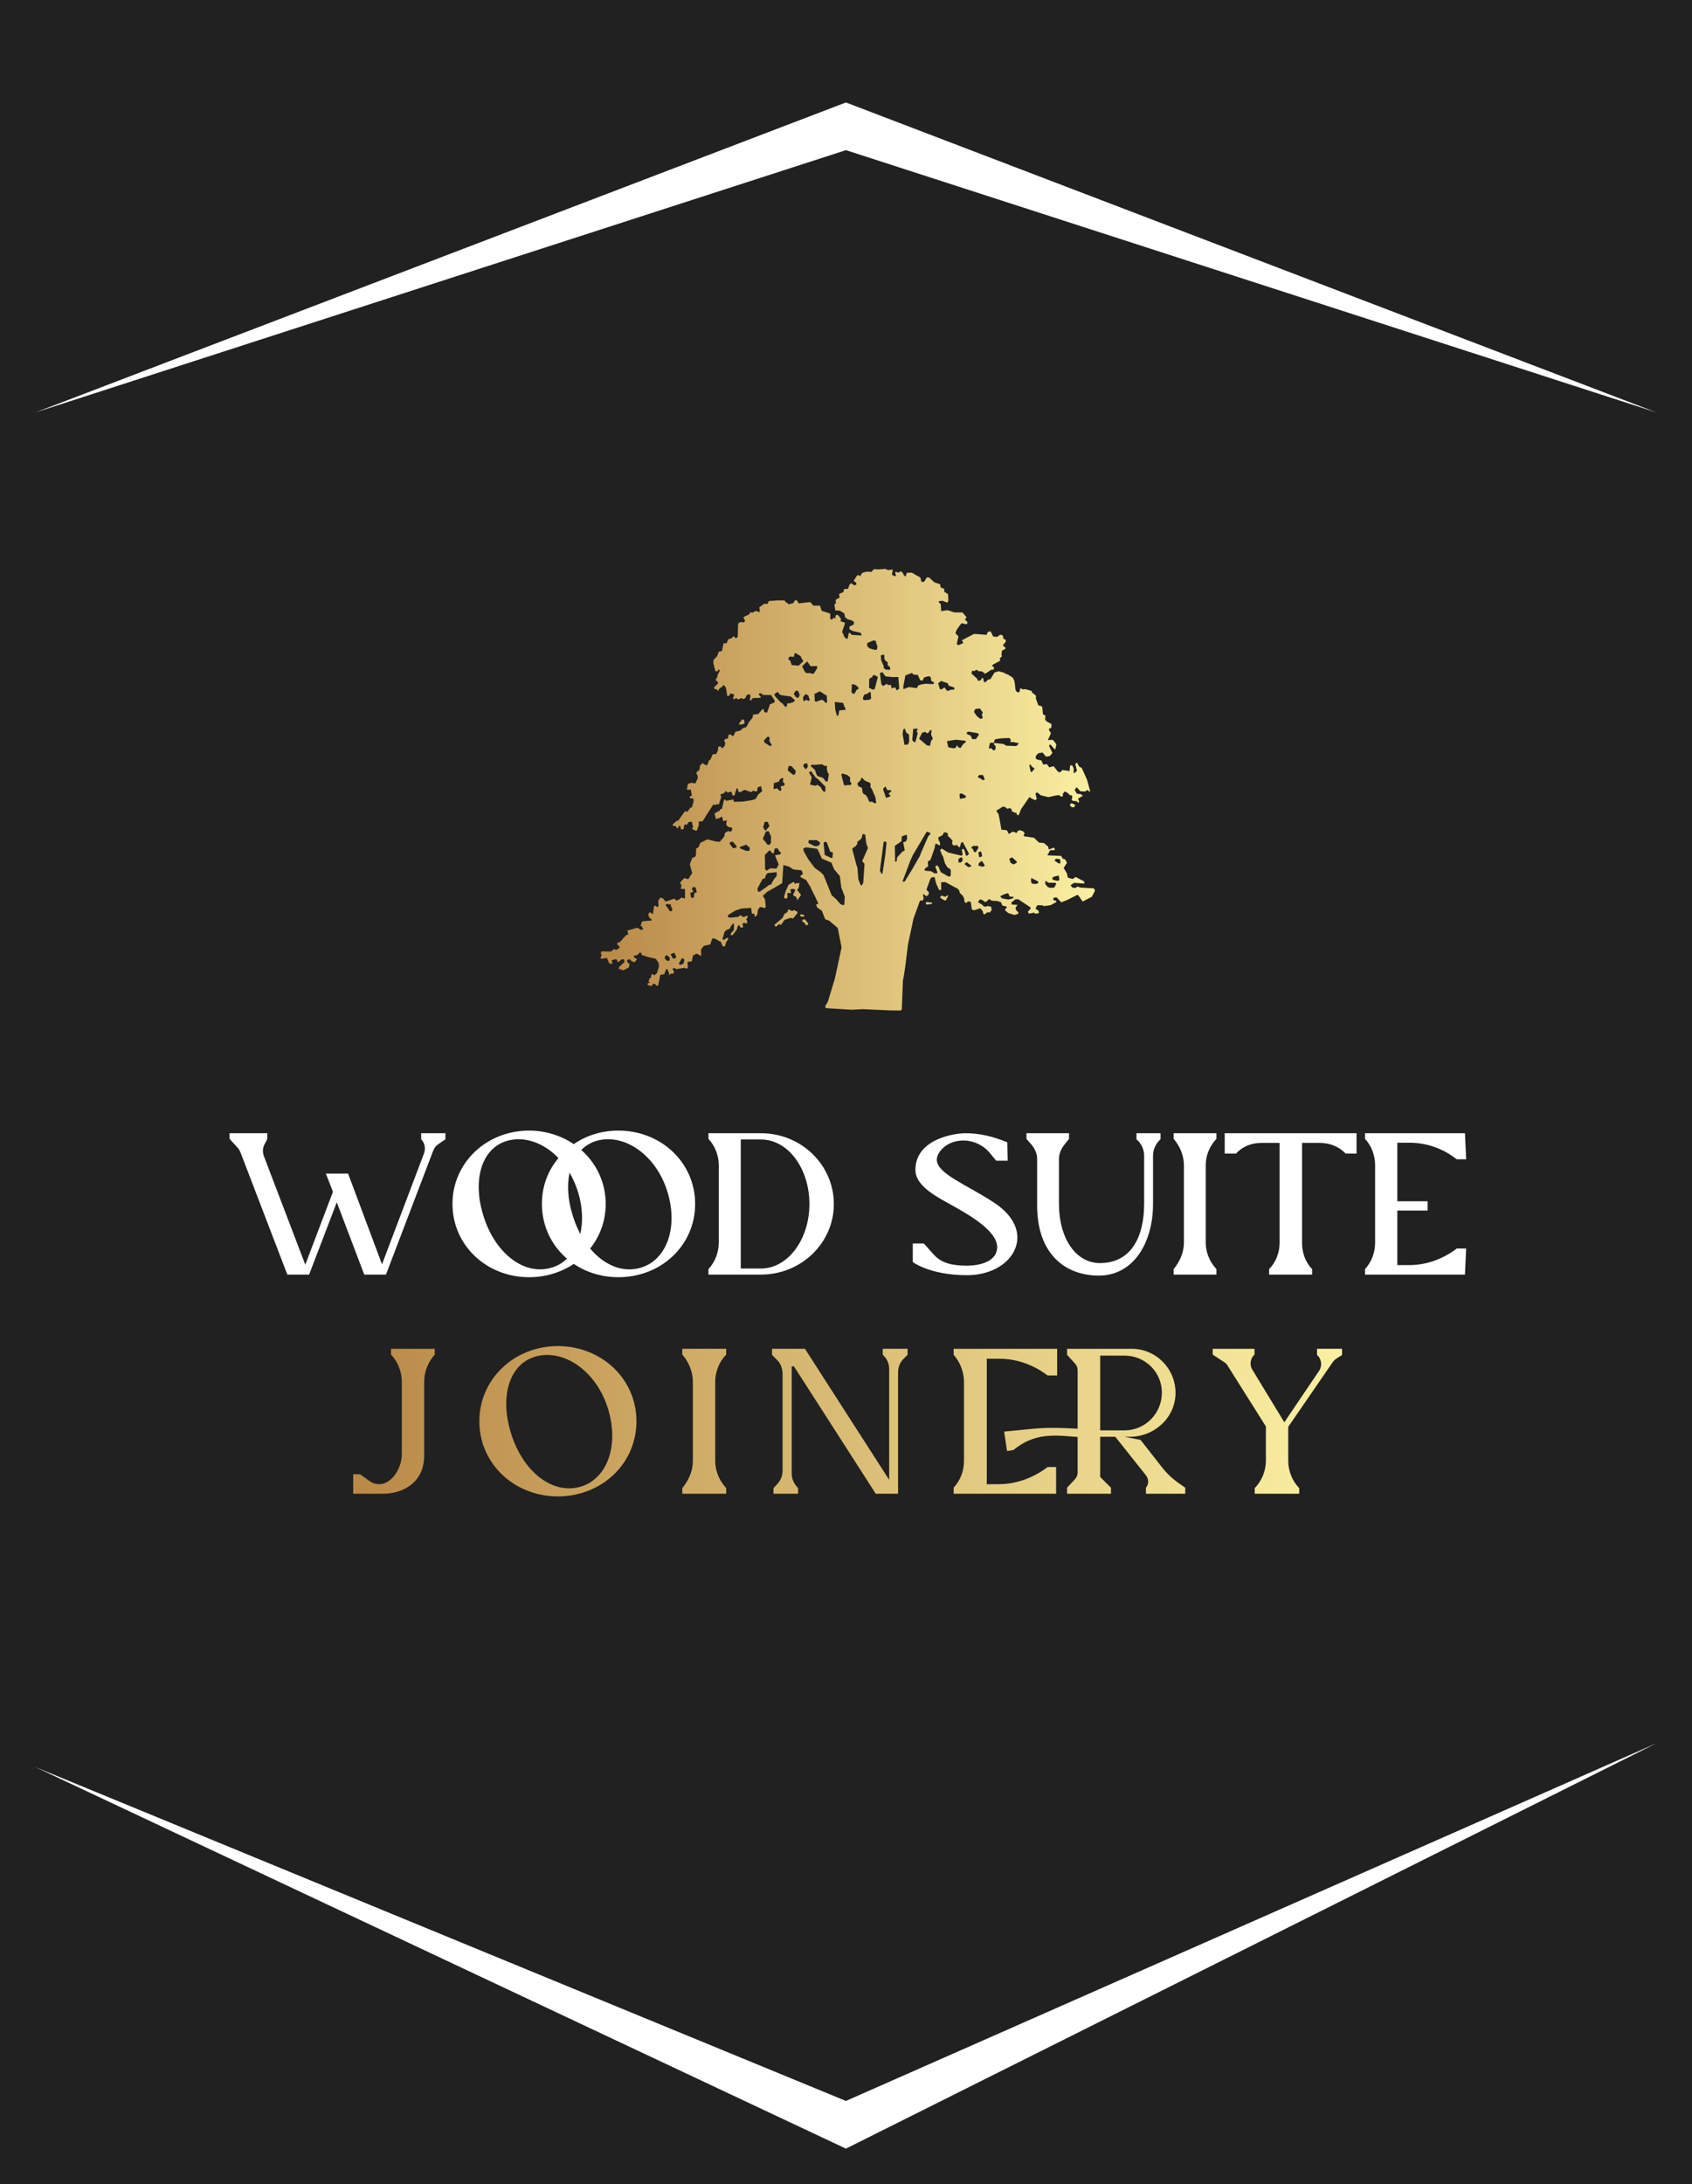 <svg xmlns="http://www.w3.org/2000/svg" xmlns:xlink="http://www.w3.org/1999/xlink" width="2402.407" height="3100.309" viewBox="0 0 2402.407 3100.309"><rect fill="#212121" width="2402.407" height="3100.309"></rect><g transform="scale(5.015) translate(10, 10)"><defs id="SvgjsDefs20577"><linearGradient id="SvgjsLinearGradient20586"><stop id="SvgjsStop20587" stop-color="#b98947" offset="0"></stop><stop id="SvgjsStop20588" stop-color="#faf0a1" offset="1"></stop></linearGradient><linearGradient id="SvgjsLinearGradient20589"><stop id="SvgjsStop20590" stop-color="#b98947" offset="0"></stop><stop id="SvgjsStop20591" stop-color="#faf0a1" offset="1"></stop></linearGradient></defs><g id="SvgjsG20578" transform="matrix(1.35,0,0,1.35,-6.75,19)" fill="#ffffff"><path xmlns="http://www.w3.org/2000/svg" fill-rule="evenodd" d="M5,65 L175,0 L345, 65 L175, 10 z M5,349 L175,429 L345,344 L175, 419 z"></path></g><g id="SvgjsG20579" transform="matrix(1.581,0,0,1.581,150.966,134.458)" fill="url(#SvgjsLinearGradient20586)"><path xmlns="http://www.w3.org/2000/svg" fill-rule="evenodd" clip-rule="evenodd" d="M49.052,70.651l0.328-0.017l0.086-1.483l-0.621-1.638l-0.259-2.052l-0.31-0.345  l-0.69-0.828l-0.535-1.242l-1.69-0.707l-0.414-0.948l-0.414-0.81l-2-0.259l-0.483,0.207l0.052,0.466l0.776,1.38l0.948,1.293  l0.328,0.397l0.983,0.69l0.535,0.552l0.517,1.293l0.483,1.19l0.414,1.052l0.259,0.276l0.172,0.069l0.086,0.155l0.431,0.362  l0.103,0.172l0.586,0.621L49.052,70.651L49.052,70.651z M54.829,24.969l0.397-0.017l0.103-0.69l-0.172-0.276l-0.121-0.604  l-0.448-0.103l-1.104,0.466v0.569l0.448,0.414L54.829,24.969L54.829,24.969z M40.981,27.78l0.207,0.034l0.862-0.81l-0.414-0.707  l-0.052-0.19l-0.931-0.569l-0.207,0.121l-0.069,0.569l-0.776-0.069l-0.259,0.362l0.017,0.121l0.345,0.276l0.259,0.776L40.981,27.78  L40.981,27.78z M56.812,28.504l0.742,0.052l0.052-0.379l-0.086-0.155l-0.379-0.328l0.035-0.535L56.95,27.09l-0.397-0.448v-0.707  l-0.224-0.121l-0.414,0.172l0.086,0.897l0.431,0.983v0.345L56.812,28.504L56.812,28.504z M43.637,29.263l0.276-0.035l0.604-0.966  l0.017-0.293l-0.086-0.103l-1.104,0.034l-0.604-0.862l-0.914,0.862l0.483,0.966l0.259,0.259h0.707L43.637,29.263L43.637,29.263z   M59.968,32.005l1-0.379l0.466,0.069l0.931,0.121l0.293-0.483l0.517-0.172l0.742-0.121l1.397,0.069l0.19-0.276l-0.535-0.31  l-0.121-0.707l-0.466-0.138l-0.345,0.138l-0.362,0.086l-0.276,0.569l-0.414-0.052l-0.448-0.983l-0.707-0.017l-0.345-0.31  l-1.155,0.431l-0.379,1.983L59.968,32.005L59.968,32.005z M54.501,32.108l0.328-0.138l0.569-2.156l-0.569-0.328l-0.328,0.052  l-0.155,0.362l-0.172,0.034l-0.328,0.241l-0.035,1.569L54.501,32.108L54.501,32.108z M58.502,31.677l-0.655,0.172l-0.121-0.621  l-0.535,0.052l-0.172-0.241l-0.69,0.414l-0.31-0.345l-0.259-1.983l0.448-0.172l0.362,0.535l0.259,0.241l1.224,0.121l1-0.034  l0.172,2.121l-0.466,0.293L58.502,31.677L58.502,31.677z M67.779,32.298l0.448-0.035l0.103-0.138l0.604-0.035l0.207-0.155  l-0.086-0.241l-0.948-0.293L67.9,30.953l-1.173-0.414l-0.535,0.414l0.293,1.017l0.293,0.086l0.379-0.241l0.138-0.155L67.779,32.298  L67.779,32.298z M50.88,32.816l0.276,0.017l0.241-0.328l0.172-0.362l0.276-0.121l0.121-0.207L51.69,31.47l-0.414-0.276l-0.535-0.086  l-0.069,1.397L50.88,32.816L50.88,32.816z M40.912,33.523l0.276,0.034l0.207-0.552l-0.276-0.673l-0.431-0.069l-0.362,0.604  l0.397,0.569L40.912,33.523L40.912,33.523z M52.914,33.971l0.81-0.052l0.207-0.017l0.259-0.241l-0.086-1.104l-0.224-0.052  l-0.345,0.328l-0.535,0.121l-0.224,0.414l-0.069,0.414L52.914,33.971L52.914,33.971z M42.05,34.126h0.241l0.241-0.224l0.448,0.207  l0.224-0.138l-0.276-0.862l-0.121-0.034l-0.276-0.155h-0.121l-0.414,0.517L42.05,34.126L42.05,34.126z M46.034,34.454l0.259-0.035  l-0.035-1.224l-1.242-0.81l-0.983,0.483l0.069,1.311l0.431,0.069l0.121-0.155l0.293-0.035l0.31-0.155l0.379,0.103L46.034,34.454  L46.034,34.454z M38.825,35.195l0.207-0.034l0.172-0.621h0.517l0.241-0.172l0.172,0.052l0.397-0.362v-0.086l-0.742-0.655  l-1.759-0.241l-0.431-0.328l-0.035-0.19l-0.086-0.069l-0.535,0.31l-0.069,0.345l1,1.104l0.535,0.414l0.086,0.172l0.172,0.155  L38.825,35.195L38.825,35.195z M48.069,36.765l0.259-0.052l0.155-0.897l1.155-0.121l-0.172-0.5l-0.086-0.086l-0.19-0.638  l-1.518-0.172l0.103,1.431L48.069,36.765L48.069,36.765z M73.763,37.334l0.414-0.138l-0.155-0.69l0.172-0.293l-0.517-0.741  l-0.793,0.069l-0.241,0.345v0.276l0.517,0.707l0.155,0.121L73.763,37.334L73.763,37.334z M30.6,38.351l0.638-0.052l0.293-0.207  l-0.086-0.535l-0.121-0.138l-0.241,0.034l-0.586,0.759L30.6,38.351L30.6,38.351z M72.332,40.972l0.638-0.035l0.535-0.81  l-0.241-0.241l-1.673-0.276l-0.276,0.155l-0.017,0.172l0.241,0.224l0.328,0.052l0.293,0.362v0.121L72.332,40.972L72.332,40.972z   M62.037,41.541l0.138-0.276l0.362-1.38l-0.172-0.241l0.017-0.241l0.121-0.103v-0.224l-0.776,0.035l-0.172,2.035l0.276,0.293  L62.037,41.541L62.037,41.541z M60.157,41.955l-0.328-1.914l0.103-0.793l0.224-0.172l0.103,0.069l0.207,0.621l0.31,0.241l0.19,0.121  l0.034,1.311l-0.259,0.5L60.157,41.955L60.157,41.955z M64.537,42.145l0.207-0.017l0.155-0.81l0.345-0.448l-0.31-0.707L65.02,39.3  l-0.328,0.103l-0.241,0.414l-0.241,0.086l-0.224-0.138l-0.017-0.121l-0.621,0.138l-0.569,1.086l1.38,1.19L64.537,42.145  L64.537,42.145z M36.101,42.214l0.31-0.172l-0.466-0.81l0.086-0.414l-0.052-0.19l-0.207-0.103l-0.224,0.052l-0.517,0.569v0.362  L36.101,42.214L36.101,42.214z M69.056,42.611l0.379-0.241l0.069-0.241l0.121-0.034l0.138,0.276l0.379,0.172l0.103-0.052  l0.362-0.569l0.552-0.483l-0.103-0.207l-1.725-0.172l-1.569,0.259l0.224,1l0.086,0.121L69.056,42.611L69.056,42.611z M76.143,41.61  l0.207-0.621l1.052-0.172l1.518-0.069l0.276,0.276l-0.069,0.483l0.414-0.052l1.052,0.224L80.61,41.8l-0.431,0.397l-1.793-0.069  l-0.5-0.31l-1.621-0.19l-0.121,0.224l0.328,0.345v0.535l-0.241,0.224l-0.224-0.035l-0.207-0.259l-0.086-0.069l-0.466,0.017  l0.19-0.88l0.224-0.172l0.172,0.052H76.143L76.143,41.61z M42.361,46.266l0.172,0.052l0.328-0.448l-0.121-0.604l-0.5,0.103  l-0.19,0.19v0.241L42.361,46.266L42.361,46.266z M82.765,46.801l0.19,0.052l0.466-0.569v-0.121l-0.483-0.293l-0.052-0.19  l-0.259-0.172l-0.121,0.052L82.765,46.801L82.765,46.801z M40.17,47.318l0.362-0.017l0.172-0.742l-0.172-0.086l-0.586-0.673  l-0.431-0.052l-0.121,0.052l-0.155,0.759l0.552,0.431L40.17,47.318L40.17,47.318z M74.16,48.301l0.379-0.103l-0.276-0.741  l-0.121-0.086h-0.569l-0.241,0.224v0.19l0.569,0.293L74.16,48.301L74.16,48.301z M46.085,48.543l0.328-0.017l0.207-1.345  l-0.207-0.207l-0.155-0.655l0.035-0.569l-0.414-0.017l-0.207-0.086l-0.207-0.19h-0.155l-1.345,0.103l-0.414-0.052l-0.207,0.241  l0.448,0.414l0.31,0.276l0.345,0.931l0.207,0.224l0.914,0.293L46.085,48.543L46.085,48.543z M49.465,49.25l0.655-0.103l0.241,0.069  l0.31-0.224l-0.086-0.293l-0.19-0.172l0.034-0.742l-0.535-0.414l-0.879-0.276l-0.172,0.207l0.466,1.793L49.465,49.25L49.465,49.25z   M37.842,50.216l0.207-0.052l0.086-0.172l-0.155-0.483l0.19-0.172l0.397-0.034l0.172-0.31l-0.379-0.466l0.103-0.397l-0.052-0.172  l-0.121-0.069l-0.414,0.241l-0.241,0.448l-0.862,0.241l-0.069,1.069l0.69-0.121l0.138,0.207L37.842,50.216L37.842,50.216z   M45.792,50.388l0.207-0.069v-0.862l-1.362-1.38l-0.31-0.19l-0.172-0.19L43.43,46.68l-0.379,0.224l0.5,0.879l-0.31,1.311  l0.983,0.207l0.31-0.172l0.586,0.379l0.397,0.69L45.792,50.388L45.792,50.388z M56.863,51.474l0.707-0.241l0.069-0.155l-0.328-0.362  l0.241-0.224l0.293-0.207l-0.241-0.241l-0.414,0.069l-0.241-0.241l-0.121-0.362l-0.086-0.052l-0.345,0.293l-0.052,0.241  L56.863,51.474L56.863,51.474z M70.073,51.647l0.983-0.172l0.121-0.241l-0.017-0.103l-0.673-0.431h-0.345l-0.121,0.086  L70.073,51.647L70.073,51.647z M54.725,52.423l0.379-0.035l-0.138-0.983l-0.655-1.535l-0.276-0.362l0.069-0.414l-0.121-0.328  l-0.914-0.379l-0.483-0.5h-0.086l-0.103,0.069l-0.017,0.241l-0.655,0.69l0.172,0.5l0.569,0.241l0.086,0.121l0.138,0.845l0.207,0.207  l0.345,0.155l0.069,0.172l0.138,0.103l0.431,0.983l0.466-0.086L54.725,52.423L54.725,52.423z M90.284,53.164l0.345-0.086  l0.086-0.379l-0.655-0.276l-0.31,0.276l0.259,0.379L90.284,53.164L90.284,53.164z M35.842,57.441l0.241,0.483v0.172l0.172,0.155  v1.293l-0.293,0.345l-0.241-0.017l-0.259-0.155l-0.052-0.172l-0.621-0.759l0.574-1.326L35.842,57.441L35.842,57.441z M35.98,56.527  l-0.31-0.759l-0.517-0.017L34.859,56.7l0.276,0.535l0.168,0.084L35.98,56.527L35.98,56.527z M44.12,60.131l0.604-0.069l0.224-0.224  l0.121-0.362l-0.621-0.448h-1.414l-0.103,0.5L44.12,60.131L44.12,60.131z M29.479,60.493l0.552-0.121l0.069-0.121v-0.121  l-0.655-0.81l-0.448,0.034l-0.172,0.31L29.479,60.493L29.479,60.493z M31.858,60.976l0.569-0.052l0.017-0.552l-0.5-0.397  l-0.103-0.138l-1.224,0.448l0.121,0.241L31.858,60.976L31.858,60.976z M72.625,61.166l0.31,0.017l0.466-0.776l-0.086-0.345H72.47  l-0.362,0.31l0.035,0.086l0.259,0.155L72.625,61.166L72.625,61.166z M73.539,62.097l0.466-0.121l0.069-0.103l-0.19-0.811l-0.5,0.121  L73.539,62.097L73.539,62.097z M47.051,62.235l0.224-0.052l0.069-0.931l-0.466-0.138l-0.638-1.69l-0.362-0.103l-0.207,0.224  l0.207,2.138L47.051,62.235L47.051,62.235z M59.64,59.217l-1.207,0.845l0.052,2.828l0.259-0.035l0.121-0.759l0.897-0.983  l0.448-0.241l-0.284-1.452l0.485-0.145l0.23-0.49l-0.069-0.742l-0.897,0.328L59.64,59.217L59.64,59.217z M87.766,63.201h0.328  l-0.069-0.759l-0.466-0.035l-0.172-0.069l-0.31,0.224v0.172L87.766,63.201L87.766,63.201z M79.696,63.391l0.535-0.293l0.069-0.19  l-0.811-0.742l-0.121-0.034l-0.448,0.241l0.241,0.724L79.696,63.391L79.696,63.391z M74.108,63.787l0.276-0.052l0.155-0.19  l-0.397-0.638l-0.241-0.121l-0.448,0.414l-0.052,0.397L74.108,63.787L74.108,63.787z M71.556,63.856l0.517-0.069l0.017-0.241  l-0.259-0.155l-0.535-0.414l-0.414,0.328L71.556,63.856L71.556,63.856z M36.721,61.448l0.104-0.506l0.121-0.414h0.535l0.207,0.431  l0.31,0.276l0.052,0.121l-0.172,0.224l-0.914,0.172l0.673,1.638l-0.397,0.742l-1.155-0.052l-0.586,0.431l-0.293-0.259l-0.052-2.569  l0.811-0.81l0.224,0.069l0.069,0.241L36.721,61.448L36.721,61.448z M56.053,65.063l0.172-0.052l0.517-3.501l0.207-2.087  l-0.328-0.155l-0.19,0.086l-0.673,5.139L56.053,65.063L56.053,65.063z M70.366,62.08l0.19,0.259v0.397l-0.31,0.31l-0.414-0.017  v-0.655L70.366,62.08L70.366,62.08z M70.28,61.804l-2.328-0.569L66.9,60.58h-0.121l-0.241,0.241l0.379,0.931l0.138,0.172  l0.362,1.276l0.448,0.741l0.293,0.138l0.293,0.293v0.983l-0.224,0.224l-0.19-0.034l-1.38-0.776l-0.414-0.983l-0.241-0.207  l-0.086-0.035l-0.241,0.241l0.379,0.983l-0.103,0.241l-0.569-0.086l-0.121-0.121L64.9,64.598l-1.104-0.086v-0.379l0.604-0.414  l-0.069-0.845l0.483-0.31l0.742-2.104l0.121-0.741l0.276-0.017l0.362,0.259l0.224-0.069l-0.052-0.569l-0.172-0.155l-0.121-0.621  l0.586-0.293l0.276-0.207l0.172-0.414l0.535,0.069l0.138,0.155l0.052,0.483l0.276,0.19l0.466,0.517L68.78,59.2l-0.138,0.397  l0.293,0.414l0.69-0.103l0.052,0.155l0.241,0.224h0.155l0.241-0.81l0.293-0.086l1.104,2.087l-0.293,0.328h-0.241l-0.293-1.035  l-0.224-0.19l-0.241,0.19l0.155,0.811l-0.086,0.172L70.28,61.804L70.28,61.804z M87.404,66.288l0.276,0.035l0.224-0.207  l-0.121-0.759L86.8,65.615l-0.19,0.31l0.138,0.207L87.404,66.288L87.404,66.288z M59.795,66.46l0.414-0.017l0.983-1.621l0.121-0.172  l1.673-2.897v-0.121l1.414-3.259l0.448-0.517l-0.035-0.103l-0.31-0.086L64.33,57.51l-0.241,0.103l-2.414,4.07l-0.5,1.104  L59.795,66.46L59.795,66.46z M83.455,66.891l0.569-0.086l0.121-0.241l-0.086-0.155l-1.207-0.604l-0.034,0.638l0.138,0.362  L83.455,66.891L83.455,66.891z M52.311,67.081l0.19,0.069l0.276-0.466l0.224-3.38l-0.414-0.517l1.035-2.328l-0.31-0.862l-0.19-1.552  l-0.379-0.103l-0.121,0.103l-0.121,0.621l-0.362,0.362l-0.448,0.328l0.035,0.362l-0.448,0.535h-0.121l-0.362,0.328l0.776,2.966  l0.155,0.345l0.172,2.156L52.311,67.081L52.311,67.081z M86.249,67.581l0.742-0.052l0.31-0.604l-0.052-0.241l-1.311-0.017  l-0.466-0.345l-0.086,0.086v0.517l0.431,0.5L86.249,67.581L86.249,67.581z M33.945,68.288l0.31-0.034l1.017-0.707l0.69-0.517  l0.293-0.035l0.517-0.948l0.5-0.586v-0.69l-1.604,0.155l-0.31,0.31l-0.19,0.638l-0.431,0.121l-0.914,1.724L33.945,68.288  L33.945,68.288z M22.167,69.375l0.259-0.034l0.121-0.897l0.172,0.035l0.241-0.104l-0.19-0.845l-0.414-0.138l-0.31,0.448l0.224,0.19  l0.086,0.224l-0.569,0.259l0.172,0.793L22.167,69.375L22.167,69.375z M78.764,69.668l0.828-0.207l0.121-0.276l-0.707-0.052  L78.73,68.53l-0.466,0.104l-0.862,0.379l-0.069,0.121l0.293,0.328L78.764,69.668L78.764,69.668z M40.981,69.788l0.655-0.948  l-0.69-0.879l0.017-0.172l0.224-0.069l0.172-0.983l-0.535-0.017l-0.207,0.138l-0.121-0.017l-0.034-0.155l-0.138-0.19l-0.931,0.535  l-0.535,1.224l-0.259,0.931l0.086,0.276l0.414,0.035l0.138-0.431l-0.086-0.414l0.052-0.121l0.121-0.052l0.517,0.052l-0.121-0.69  l0.604-0.103l0.293,0.293l-0.414,0.741l0.121,0.224l0.431,0.19L40.981,69.788L40.981,69.788z M67.314,69.823l0.276-0.017  l0.397-0.793l-0.121-0.121l-0.397,0.293l-0.655-0.241l-0.276,0.31l0.035,0.086L67.314,69.823L67.314,69.823z M64.175,70.582  l0.897-0.138l0.052-0.207l-0.966-0.121l-0.121,0.052l-0.069,0.121v0.121L64.175,70.582L64.175,70.582z M18.149,71.754l0.276,0.017  l0.172-0.276l-0.121-0.397l-0.121-0.172l-0.052-0.362l-0.741-0.121l-0.19,0.19L18.149,71.754L18.149,71.754z M41.671,72.737  l0.5-0.017l0.086-0.241l-0.586-0.19l-0.155,0.052l-0.034,0.259L41.671,72.737L41.671,72.737z M42.481,74.238l0.207,0.052  l0.241-0.224v-0.121l-0.638-0.759l-0.414,0.121l-0.017,0.276l0.431,0.293L42.481,74.238L42.481,74.238z M36.997,74.462l0.19,0.052  l0.5-0.431l0.362,0.103l0.638-0.88l1.104-0.362l0.414,0.121l0.811-0.983l-0.086-0.293l-0.224-0.052l-0.293-0.19l-0.397,0.19  l-0.5-0.276l-0.19,0.034l-0.103,0.172l0.017,0.19l-0.259,0.224l-0.293,0.121l-0.345,0.742l-1.466,1.242L36.997,74.462L36.997,74.462  z M18.925,80.256l0.397-0.224l-0.379-0.845l-0.586,0.224l-0.052,0.121l0.172,0.276l0.155,0.345L18.925,80.256L18.925,80.256z   M17.58,80.601l0.448,0.069l0.138-0.448l-0.086-0.19l-0.466-0.414l-0.328,0.19l-0.069,0.414L17.58,80.601L17.58,80.601z   M20.132,81.377l0.5-0.31l0.121-0.673l-0.362-0.224l-0.121,0.052l-0.552,0.983L20.132,81.377L20.132,81.377z M57.639,89.517  l1.88,0.017l0.155-0.207l0.207-5.156l0.207-1.052l0.293-2.087l0.241-2.035l0.19-1.38l0.948-4.484l1.173-3.259l0.535-0.052  l0.121-0.362l-0.121-0.69l0.121-0.052l0.448,0.345l0.293-0.121l0.207-0.345l-0.035-0.276l-0.414-0.414l0.724-1.983l0.138-0.121  l0.052-0.103l0.552-0.035l0.276,1.138l0.535,1.155h0.362v-1.397l0.741-0.017l2.207,1.19l0.241,0.224l0.155,0.517l0.586,0.586  l0.19,0.483l0.069,0.569l0.207,0.138h0.121l0.345-0.276l0.448,0.138l0.19,1.345l0.466,0.121l1.052-0.345l0.448,0.552l0.052,0.362  l0.241,0.207l0.483-0.397h0.517l0.293-0.414l-0.121-0.621l-0.69-0.086l-0.241,0.138l-0.414-0.121l-0.293-0.31l-0.638-0.345v-0.207  l0.362-0.362l0.448,0.172l0.362,0.31l0.293-0.069l0.448-0.466l0.483,0.293l0.207,0.017l0.828,0.052l0.638,0.224l0.241,0.586  l0.741,0.172l0.069,0.121l-0.379,0.5l0.604,0.535l1.104,0.362l0.638-0.19l0.121-0.224l-0.448-0.483l-0.104-0.379l0.362-0.535  l-1.086-0.069l0.052-0.448l0.466-0.293l0.138-0.19h0.621l0.138,0.121l1.949,1.293l0.086,0.224l-0.5,0.586l0.155,0.345l0.948-0.172  l0.19,0.172l0.586-0.052l0.103-0.19l-0.138-0.345l-0.483-0.276l0.276-0.586l0.121-0.069l0.931,0.034l0.121,0.138l1.259-0.172  l1.035-0.569l-0.069-0.241l-0.379-0.052L86.8,69.702l0.069-0.362l0.517-0.069l0.862,0.897l1.035-0.414l1.828-0.914l0.207,0.103  l0.724,1.052h0.086l1.569-0.81l0.586-1.104l-0.155-0.293l-0.035-0.121l-1.259-0.069l-1.155-0.069l-0.569-0.19l-0.293,0.259  l-0.604-0.069l-0.31-0.431l0.673-0.414l1.673,0.121l0.172-0.069l-0.121-0.328l-1.483-0.776l-0.535,0.362l-0.862-0.241l-0.19-0.81  l-0.569-0.931l0.604-0.914l-0.362-0.655h-0.241l-0.241-0.224l-0.207-0.362l-2.397-0.103l-0.052-0.121l0.31-0.397l-0.017-0.172  l0.276-0.224l0.707-0.017l0.035-0.241l-0.155-0.207l-0.914,0.345l-0.121-0.535l-0.776-0.638l-0.862-0.069l-0.879-0.862l-1.793-0.276  l-0.052-0.121v-0.121l0.172-0.293l-0.293-0.362l-0.69-0.207l-0.362,0.276l-0.069,0.241L79.54,57.51l-0.69,0.431l-0.345-0.673  l-1-0.103l-0.172-1.104l-0.328-1.69l-0.362-0.517v-0.121l0.69-0.414l0.414-0.276l0.362,0.034l0.517,0.362l0.379-0.155l0.345,0.224  l0.017,0.345l0.604,0.293l0.172-0.052l0.19,0.397l0.086,0.086h0.121l0.104-0.086l0.397-1.017l1.466-2.121l0.172,0.035l0.121,0.121  l0.759,0.379l0.293-0.241l-0.241-0.931l0.293-0.241l0.69,0.535l1.345,0.328l1.138-0.259l0.776-0.121l0.362,0.31l0.207-0.069  l0.138-0.121l-0.069-0.293l0.345-0.466l0.5,0.224l0.483,0.466h0.31l0.086,0.276l-0.121,0.604l0.362,0.138l0.535,0.034l0.276,0.276  l0.121-0.035l0.052-0.241l-0.172-0.293v-0.172l0.862-0.517l-0.448-0.293l-0.638-0.052l-0.414-0.69l0.293-0.414h0.155l0.552,0.655  l0.914,0.035l0.362-0.276l0.397,0.31l0.121-0.034l-0.5-1.845l-0.086-0.276l-0.845-1.88l-0.052-0.121l-0.155-0.155l-0.345-0.172  l-0.397-0.724l-0.293,0.241l0.293,1.224l-0.414,0.414l-0.172-0.034v-0.828l-0.276-0.535l-0.362,0.052l-0.104,0.983l-1.293-0.19  l-0.293,0.379l-0.448-0.017l-0.811-1.035l-0.776,0.207l-0.448-0.586l-0.638,0.086l-0.345-0.742l-0.811-0.172l-0.224-0.31  l0.104-0.397l0.414-0.414l0.741-0.121l0.621,0.742l0.69-0.121l0.448-0.552l-0.569-1.173v-0.207l0.103-0.103H86.3l0.776,0.845  l0.121-0.052l0.155-0.879L86.8,41.145l-0.224-0.086l-0.638,0.086l-0.052-0.121l0.5-1.138L86.024,39.3v-0.121l0.069-0.103  l0.362-0.172l0.034-0.655l-0.845-0.448l-0.293-0.31l0.052-0.742l-0.448-0.259l-0.121-1.293l-0.293-0.207l-0.397-0.069l-0.466-1.259  l0.052-0.466l-0.776-0.638v-0.224l-1.121-0.328l-0.552,0.052l-0.155-0.172h-0.241l-0.086,0.448l-0.086,0.224h-0.362l-0.293-0.345  l-0.19-1.621l-0.328-0.655l-0.811-0.517l-0.517-0.19l-0.103-0.121l-1.017-0.31l-0.793,0.207l-0.759,1.224l-0.414,0.069l-0.397,0.414  l-0.241,0.052l-0.103-0.052l-0.121-0.655l-0.121-0.035l-0.155,0.035l-0.155,0.362l-0.5,0.103l-0.172-0.397l-0.759-0.69l-0.259-0.241  l0.138-0.448l0.121-0.069l0.241,0.121l0.328-0.241h0.121l0.362,0.241l0.569,0.017l0.586,0.431l1.052-0.69l0.448-0.052l0.103-0.414  l-0.31-0.19l-0.052-0.086l0.104-0.172l1.328-0.724L77.247,26.4l0.155-0.052l0.224-0.241L77.523,25.9l0.069-0.655l0.155-0.241  l0.397-0.121l0.103-0.276l-0.103-0.155l-0.328-0.19l0.052-0.241l0.448-0.517l-0.052-0.345l-0.397-0.19l-0.052-0.448l-0.241-0.241  h-0.293l-0.517,0.362l-0.707-0.052l-0.466-0.931l-0.466,0.069l-0.276,0.552l-2.207-0.172l-2.138,1.104l-0.017,0.224l0.121,0.069  l0.086,0.241l-0.897,0.397L69.521,23.9l0.31-1.328l-0.552-0.586l0.241-0.621l0.655-0.931l0.259-0.241l0.621,0.172l0.362-0.052  l-0.017-0.414l-0.397-0.276l-0.017-0.121l0.241-0.241l0.017-0.172l-0.69-0.811l-1.466-0.017l-1.224-0.397l-1.138,0.172l-0.069-1.276  l-0.345-0.276l-0.017-0.121l0.069-0.121l0.638-0.052l0.862,0.345l0.155-0.466l-0.069-1.104l-0.655-0.362v-0.448l-0.241-0.241h-0.241  l-0.207-0.207l-0.052-0.483l-1.052-0.345l-0.931-0.862l-0.414-0.017l-0.483,0.81l-0.5-0.034l-0.138-0.707l-0.345-0.241l-0.397-0.19  l-0.811-0.483h-0.828l-0.207,0.276l-0.017,0.362l-0.103,0.034l-0.293-0.241l-0.19-0.397l-0.328-0.293l-0.414,0.241l-0.517-0.121  l-0.121,0.052l0.155,0.517l-0.086,0.224l-0.535-0.224l-0.069-0.103l0.121-0.914l-0.741,0.121l-0.414-0.103l-0.121-0.121  l-1.259,0.103l-0.811-0.052l-0.483,0.5l-0.811-0.052l-0.828,0.224l-0.328,0.552l-0.121,0.017l-0.121-0.172l-0.328,0.052  l-0.638,0.966l0.483,0.379v0.362l-0.5,0.052l-0.069-0.172l-0.345-0.172l-0.259,0.172l-0.31,0.811l-0.621,0.052l-0.103,0.069  l-0.069,0.414l-0.362,0.241h-0.207l-0.241,0.207l0.121,0.535l-0.086,0.086l-0.621,0.362l-0.017,0.31l0.069,0.345l-0.293,0.103  l0.121,0.983l0.052,0.172l0.776,0.034l0.828,0.5l0.121,0.69L50,19.502l0.673,0.172l0.362,0.224l0.103,0.172l-0.121,0.414  l-0.621,0.241l-0.138,0.328l0.138,0.31l0.19,0.052l0.276,0.172l1.449,0.328l0.155,0.362L52.432,22.4l-1.759-0.121l-0.19-0.293  l-0.293-0.052L50,22.917l-0.224,0.104l-0.448-0.448l-0.138-0.517l-0.172-0.121l0.017-0.345l0.466-1.328l-0.069-0.19l-0.586-0.172  l-0.155-0.121l0.121-0.328l-0.569-0.741l-0.31,0.017l-0.138,0.172v0.448l-0.379-0.138l-0.103,0.241l-0.138,0.103l-0.31-0.103v-0.88  l-0.069-0.121l-1.466-0.466l-0.293-0.931h-1.19l-0.569-0.638l-2.035,0.241l-0.414-0.586l-0.172-0.069l-0.431,0.604l-0.793,0.207  l-0.328-0.276l-0.19-0.086l-0.224-0.31l-0.224-0.017l-0.759-0.017l-1.811,0.121l-0.293,0.535l-0.569-0.035l-0.862,0.621l0.086,0.759  l-0.207,0.103l-0.483-0.224l-0.69,0.345l-0.293-0.121l-0.276,0.431l-0.966,0.448l0.017,0.293l0.172,0.121L31.6,19.83l-0.241,0.241  l-0.328-0.069l-0.293,0.017l-0.362,0.224l-0.035,0.81l-0.035,1.587L29.979,22.9l-0.466-0.379l-0.31,0.362l-0.621,0.207l-0.276,0.724  l-0.535-0.035l-0.31,1.414l-0.552,0.103l-0.31,0.81l-0.621,0.655l-0.069,0.517l0.397,1.518h0.397l0.172-0.379l0.224,0.31  l-0.379,0.638l-0.069,0.448l-0.345,0.586l0.362,0.207l0.121,0.345l-0.69,0.69v0.328l0.5,0.086l0.138,0.31l0.362-0.569l0.362-0.155  l0.31-0.414l0.414,0.517l0.241,1.5l0.328-0.052l0.241-0.431l0.673,0.19l-0.19,0.655l0.138,0.259l0.414-0.293l0.345,0.293  l0.535-0.259l0.448,0.172l0.345-0.224l0.138-0.414l0.466-0.259l0.276,0.259l-0.121,0.828l0.241,0.035l0.293-0.397l1.38-0.052  l0.086-0.121l-0.431-0.517l0.069-0.121l0.397-0.052l0.293,0.293l1.518,0.035l0.138,0.293l0.172,0.19l0.207,0.379l0.121,0.121  l-0.121,0.362l-0.742,0.293l-0.535,1.5l-0.466-0.069l-0.172-0.569h-0.172l-0.759,0.88l-0.931,0.121l-0.103,0.569l-0.604,0.707  l-0.5,0.948l-0.604,0.19l-0.448,0.414l-0.931,0.259l-0.293,0.673l-0.155,0.069l-0.241-0.121l-0.121-0.155h-0.345l-0.19,0.741  l-0.397,0.035l-0.241,0.241l0.034,0.241l0.155,0.172l-0.069,0.569l-0.466,0.483l-0.328-0.328l-0.19-0.052l-0.241,0.207v0.517  l-0.345,0.69h-0.517l-0.121,0.086l-0.345,0.845l-0.276,0.172l-0.293,0.811l-0.19,0.086l-0.379-0.172l-0.31-0.241l-0.466,0.517  l-0.069,0.69l-0.5,0.414l-0.069,0.328l0.155,0.121l0.121,0.586l-0.448,1l-0.759-0.121l-0.586,0.224l-0.172,0.931l0.172,0.121  l0.535-0.052l0.172,1.086l-0.172,0.052l-0.224,0.155l0.069,0.224l0.604,0.086l0.052,0.466l-0.328,1.138h-0.224l-0.604,0.776  l-0.397-0.121l-1.19,1.673l-0.379,0.121l-0.621,0.569l-0.017,0.241l0.517,0.069l0.31,0.379l0.207-0.086l0.017-0.241l0.155-0.121  l0.172,0.121l0.121,0.535h0.397l0.138-0.362l-0.052-0.121l0.224-0.5l0.121,0.172l0.241-0.035l0.328-0.5l0.483-0.017l0.121,0.138  l0.017,0.414l0.121,0.103l0.017,0.172l-0.155,0.5l0.69,0.293l0.121-0.017l0.379-1.017l-0.017-0.621l0.673-0.052l1.862-2.914  l0.241-0.103l0.207,0.155l0.293-0.259l0.19,0.138h0.121l0.448-1.397l-0.155-0.276l0.069-0.172l0.552-0.19l0.328-0.397l0.31,0.259  h0.121l0.466-0.155l0.241,0.241l0.017,0.362l0.207,0.121l0.224-0.069l0.103-0.414l0.259-0.793l0.121-0.034l0.121,0.103l0.035,0.414  l0.293,0.207l0.845-0.448l1.19,0.397l0.414-0.276l0.241,0.138l0.397,0.017l0.103-0.621l0.121-0.172l0.5-0.138l0.19,0.897  l-0.69,0.569l-0.466,0.81l-0.69,0.224l-1.69,0.259l-1.518,0.035l-0.103-0.414l-1.293,0.241l-0.155-0.224h-0.121l-0.121,0.103  l-0.345,1.535l-0.276,0.086l-0.293,0.414l-0.19-0.017l-0.569,0.397l0.241,0.931l0.103,0.035l0.293-0.155l0.121,0.035l0.5-0.31  l0.121,0.121l0.172,0.69l0.638-0.172l-0.121,0.742l0.293,0.414l0.776,0.19v0.448l-0.293,0.293l-0.362-0.172l-0.638,0.362  l-0.103,0.621l-0.811,0.983l-0.776-0.086l-1.431-0.379l-1.293,0.655l-0.293,0.741l-0.448,0.293v0.776l-0.069,0.517l-0.224,0.224  l-0.276,0.069l-0.121,0.069l-0.431,1.155l0.431,1.552l-0.121,0.241l-0.121,0.069l-0.362,0.673l-0.293,0.086l-0.5-0.19l-0.724,0.742  v0.293l0.207,0.172l-0.121,0.759h0.741v1.638l-0.103,0.069l-0.517-0.19l-0.397,0.328l-0.5,0.241l-0.397-0.362l-1.569,0.535  l-0.431-0.552l-0.5-0.172l-0.362,0.552l0.034,1.086h-0.362l-0.172-0.172l-0.121-0.034l-0.121,0.052l-0.241,1.397l-0.086,0.069  l-0.121-0.069l-0.19-0.241l-0.293,0.069l-0.121,0.448l0.241,0.535l0.293,0.121l0.069,0.293l-0.897,0.069l-0.741,0.086l-0.121,0.104  l-0.224,0.673l0.224,0.138l0.276,0.5l-0.5,0.104l-0.293-0.259l-0.362-0.103l-1.707,0.483l0.155,0.69l-0.379,0.121l-1.138,1.276  l-0.397,0.086l-0.103,0.224l0.483,0.569l-0.017,0.121L8.44,78.739l-0.121-0.19l-0.121-0.034L7.56,78.98l-1.638-0.035L5.767,79.29  l0.155,0.328l-0.207,0.535l0.121,0.121l1.035-0.155l0.397,0.966l0.535,0.121l0.052-0.121l-0.121-0.448l0.069-0.121l0.69-0.172  l0.241,0.207l0.017,0.241l0.103,0.052l0.328-0.172l0.293-0.276l0.362-0.035l0.121,0.155l0.069,0.328l-1,0.931v0.362h0.328l0.31,0.19  l0.224-0.017l0.88-0.466l0.19-0.638l-0.31-0.172l-0.19-0.362l0.121-0.224l0.362-0.086l0.207,0.155l0.069,0.155l0.621,0.241  l0.207-0.328l0.138-0.069l0.017-0.241l-0.276-0.121l-0.241-0.224l0.017-0.19l0.621-0.121l0.241-0.207l0.052-0.19l0.379-0.052  l0.103,0.414l1.017,0.345l1.5,0.345l0.5,0.707l0.086,0.638l-0.379,1.259l-0.535,0.379L15.2,83.17l-0.103-0.138H14.89l-0.121,0.535  l-0.293,0.328l-0.155,0.5L14.7,84.55l-0.5,0.086l-0.052,0.328l0.742,0.207l0.172-0.379l0.397-0.035l0.293,0.328h0.293l0.397-1.949  l0.69-0.086l0.362-0.914h0.224l0.328,0.862l-0.086,0.241l0.397-0.31l0.172,0.017l0.241-0.017l0.121-0.448l-0.241-0.224l0.069-0.31  l0.345,0.017l0.224,0.172l1.518-0.259l0.293,0.19l0.276-0.224l-0.086-1l0.793-0.121l0.19-1l0.621-0.379l0.569,0.241l0.017,0.103  l0.276,0.052l-0.035-1.138l0.517-0.638l1.138-0.259l0.31-0.914l0.224-0.224l0.811,0.345l0.121,0.155l0.414,0.138l0.345,0.81  l0.293,0.069l0.121-0.069l0.207-0.707l0.362-0.517v-0.276l-0.276,0.052l-0.535,0.345l-0.207-0.121l0.328-1.207l0.224-0.345  l0.345-0.19l0.414-0.172l0.241-0.517l0.397-0.431l0.103,0.017v1.104l-0.19,0.293L29.168,75.6l-0.172,0.31l0.121,0.138l0.293-0.017  l0.741-1.035l0.155-0.586l0.19-0.155l0.121,0.034l0.121,0.345l0.397,0.052l0.138-0.086l-0.121-0.483l0.017-0.121l0.276-0.172  l0.276,0.121l0.293-0.069l-0.069-0.5l-0.155-0.138l0.345-0.517l-0.121-0.121h-0.172l-0.31,0.172H31.1l-0.19-0.328l-0.535,0.328  l-1.293,0.138l-0.5-0.069l-0.035-0.241l0.035-0.155l1.276-0.793l1.121-0.379l1.725-0.104l0.121,1l0.5,0.103l-0.017,0.448  l0.086,0.052l0.414-0.414l0.103-0.862l0.345-0.448l0.328-0.017l0.5,0.19l0.241-0.241l-0.155-1.345l-0.379-0.621l0.81-0.759  l0.983-0.535l1.673-0.983l0.207-3.19l0.103-0.034l0.966,0.276l0.741,0.5l1.483,0.155l0.224,0.673l-0.345,0.19l-0.138,0.328  l1.069,0.552l0.707,1.173l0.086,0.069l0.052,0.241l0.741,1.466l0.569,1.224l-0.069,0.086l-0.31,0.121l0.19,0.535l0.828,0.569  l0.586,1.518l0.742,0.276l1.518,1.293l0.69,3.483l-1.19,5.536l-1.259,4.156l-0.5,0.862l0.121,0.31l0.724,0.052l3.949,0.241  l1.897-0.104L57.639,89.517L57.639,89.517z"></path></g><g id="SvgjsG20580" transform="matrix(1.429,0,0,1.429,54.714,293.6)" fill="#ffffff"><path d="M11.64 40 l-9.28 -24.2 c-0.12 -0.28 -0.28 -0.6 -0.52 -0.88 l-1.64 -1.8 l0 -1.12 l7.48 0 l0 1.12 l-0.6 1.16 c-0.32 0.64 -0.36 1.48 -0.12 2.16 l8.24 21.6 l5.48 -14.44 l-1.4 -3.6 l4.4 0 l6.72 17.96 l8.32 -21.96 c0.36 -0.96 0.16 -2.08 -0.56 -2.8 l0 -1.2 l4.8 0 l0 1.2 l-1.56 1.08 c-0.4 0.28 -0.68 0.72 -0.88 1.24 l-9.32 24.44 l0 0.04 l-4.32 0 l-5.44 -14.32 l-5.48 14.32 l-4.32 0 z M68.4 37.88 c-2.52 1.68 -5.56 2.64 -8.88 2.64 c-8.36 0 -15.16 -6.28 -15.16 -14.52 c0 -8.2 6.8 -14.52 15.16 -14.52 c3.32 0 6.36 1 8.88 2.68 c2.48 -1.72 5.52 -2.68 8.84 -2.68 c8.44 0 15.2 6.32 15.2 14.52 c0 8.24 -6.76 14.52 -15.2 14.52 c-3.32 0 -6.36 -0.96 -8.84 -2.64 z M71.64 34.84 c2.64 3.16 6.16 4.72 9.56 3.92 c5.4 -1.24 7.96 -7.76 5.8 -15 c-2.16 -7.28 -8.32 -11.6 -13.68 -10.36 c-1.4 0.32 -2.52 1 -3.44 1.92 c2.96 2.6 4.84 6.4 4.84 10.68 c0 3.4 -1.16 6.44 -3.08 8.84 z M67.04 36.84 c-3.04 -2.6 -4.96 -6.44 -4.96 -10.84 c0 -3.48 1.2 -6.64 3.28 -9.08 c-2.8 -2.92 -6.44 -4.28 -9.76 -3.52 c-5.36 1.24 -7.36 7.6 -5.16 14.8 c2.2 7.28 7.72 11.8 13.04 10.56 c1.4 -0.32 2.6 -0.96 3.56 -1.92 z M69.68 31.96 c0.56 -2.4 0.48 -5.24 -0.4 -8.2 c-0.44 -1.44 -1.04 -2.76 -1.72 -3.96 c-0.52 2.44 -0.36 5.36 0.6 8.4 c0.4 1.36 0.92 2.6 1.52 3.76 z M95.08 40 l0 -1.08 c1.32 -1.44 2.04 -3.32 2.04 -5.28 l0 -15.28 c0 -1.92 -0.72 -3.84 -2.04 -5.24 l0 -1.12 l10.4 0 c8 0 14.44 6.28 14.44 14.04 c0 7.68 -6.44 13.96 -14.44 13.96 l-10.4 0 z M101.48 38.8 l4 0 c5.32 0 9.6 -5.76 9.6 -12.76 c0 -7.12 -4.28 -12.8 -9.6 -12.8 l-4 0 l0 25.56 z M135.56 37.52 l0 -3.68 l2.2 0 l1.88 2.12 c1.68 1.88 3.88 2.24 6.52 2.28 c3.16 0 6.12 -1.04 6.12 -3.68 c0 -3.24 -5.6 -6.4 -8.8 -8.2 c-2.76 -1.56 -7.4 -3.76 -7.4 -7.08 c0 -6.16 7.76 -7.28 9.92 -7.28 c2.68 0 5.4 0.6 8.28 1.8 l0.08 3.64 l-2.28 0 l-1.32 -1.6 c-1.28 -1.52 -3.24 -2.4 -5.16 -2.4 c-3.4 0 -5.28 2.4 -5.28 3.76 c0 2.84 5.76 4.88 11.36 8.56 c3.16 2.08 4.6 4.56 4.6 6.88 c0 3.92 -3.96 7.48 -10 7.48 c-7.32 0 -10.72 -2.6 -10.72 -2.6 z M160.2 26.32 l0 -9.24 c0 -1.12 -0.52 -2.12 -1.24 -2.96 l-0.88 -1 l0 -1.12 l8.44 0 l0 1.12 l-0.8 1 c-0.68 0.84 -1.2 1.84 -1.2 2.96 l0 8.84 c0 6.96 3.36 11.8 8.12 11.8 c5.96 0 8.76 -4.84 8.76 -11.8 l0 -9.48 c0 -1.2 -0.56 -2.44 -1.52 -3.24 l0 -1.2 l4.76 0 l0 1.2 c-0.92 0.8 -1.48 2.04 -1.48 3.24 l0 9.56 c0 7.8 -3.96 14.2 -10.72 14.2 c-6.68 0 -12.24 -4.28 -12.24 -13.88 z M187.24 40 l0 -1.08 c1.24 -1.48 2.04 -3.36 2.04 -5.24 l0 -15.32 c0 -1.92 -0.8 -3.84 -2.04 -5.24 l0 -1.12 l8.48 0 l0 1.12 c-1.36 1.4 -2.12 3.32 -2.12 5.24 l0 15.32 c0 1.88 0.76 3.76 2.12 5.24 l0 1.08 l-8.48 0 z M206.16 40 l0 -1.08 c1.36 -1.4 2.08 -3.28 2.08 -5.24 l0 -19.76 l-3.68 0 c-1.88 0 -3.72 0.72 -4.96 2.12 l-2.24 0 l0 -4.04 l26.12 0 l0 4.04 l-2.16 0 c-1.28 -1.4 -3.2 -2.12 -5.04 -2.12 l-3.6 0 l0 19.76 c0 1.96 0.64 3.84 2 5.24 l0 1.08 l-8.52 0 z M225.16 40 l0 -1.08 c1.32 -1.44 2 -3.32 2 -5.28 l0 -15.28 c0 -1.92 -0.68 -3.84 -2 -5.24 l0 -1.12 l19.8 0 l0.24 5.16 l-1.88 0 c-2.72 -2.16 -6 -3.28 -9.36 -3.28 l-2.4 0 l0 11.6 l6 0 l0 1.84 l-6 0 l0 10.8 l2.36 0 c3.24 0 6.36 -1.08 9.04 -3 l0.36 -0.28 l1.88 0 l-0.24 5.08 l0 0.08 l-19.8 0 z"></path></g><g id="SvgjsG20581" transform="matrix(2.93,0,0,2.93,61.428,354.18)" fill="url(#SvgjsLinearGradient20589)"><path d="M9.75 20 l0 -1.88 l0.66 0 l0.9 0.64 c0.26 0.2 0.6 0.32 0.96 0.32 c1.2 0 2.18 -1.54 2.18 -2.9 l0 -7 c0 -0.96 -0.38 -1.92 -1.04 -2.62 l0 -0.56 l4.22 0 l0 0.56 c-0.64 0.7 -1.02 1.66 -1.02 2.62 l0 7.12 c0 2.82 -2.32 3.7 -3.92 3.7 l-2.94 0 z M21.941 13 c0 -4.1 3.4 -7.26 7.58 -7.26 c4.22 0 7.6 3.16 7.6 7.26 c0 4.12 -3.38 7.26 -7.6 7.26 c-4.18 0 -7.58 -3.14 -7.58 -7.26 z M24.981 14.1 c1.1 3.64 3.86 5.9 6.52 5.28 c2.7 -0.62 3.98 -3.88 2.9 -7.5 c-1.08 -3.64 -4.16 -5.8 -6.84 -5.18 s-3.68 3.8 -2.58 7.4 z M41.552 20 l0 -0.54 c0.62 -0.74 1.02 -1.68 1.02 -2.62 l0 -7.66 c0 -0.96 -0.4 -1.92 -1.02 -2.62 l0 -0.56 l4.24 0 l0 0.56 c-0.68 0.7 -1.06 1.66 -1.06 2.62 l0 7.66 c0 0.94 0.38 1.88 1.06 2.62 l0 0.54 l-4.24 0 z M50.362 20 l0 -0.54 l0.32 -0.34 c0.36 -0.38 0.56 -0.82 0.56 -1.36 l0 -9.32 c0 -0.48 -0.16 -0.96 -0.46 -1.28 l-0.56 -0.58 l0 -0.58 l3.18 0 l8.14 12.66 l0 -10.7 c0 -0.52 -0.2 -1 -0.62 -1.38 l0 -0.58 l2.4 0 l0 0.58 l-0.32 0.32 c-0.38 0.34 -0.6 0.84 -0.6 1.34 l0 11.76 l-2.16 0 l-7.9 -12.3 l-0.22 0 l0 10.36 c0 0.52 0.24 1.02 0.62 1.4 l0 0.54 l-2.38 0 z M72.932 15.88 l-0.28 -1.88 c2.22 -0.2 3.12 -0.36 4.66 -0.36 c0.8 0 1.62 0.04 2.44 0.08 l0 -5.64 c0 -0.26 -0.08 -0.46 -0.26 -0.66 l-0.76 -0.84 l0 -0.58 l6.24 0 c2.36 0 4.24 1.92 4.24 4.26 c0 2.4 -2.06 4.24 -4.4 4.24 l-0.52 0 l1.54 0.3 l2.1 2.68 c0.48 0.62 1.08 1.16 1.76 1.62 l0.46 0.32 l0 0.58 l-3.8 0 l0 -0.58 c0.14 -0.16 0.22 -0.38 0.22 -0.58 c0 -0.22 -0.08 -0.44 -0.22 -0.62 l-2.96 -3.72 l-1.46 0 l0 3.88 l1.04 1.04 l0 0.58 l-4.24 0 l0 -0.58 l0.76 -0.82 c0.16 -0.16 0.26 -0.4 0.26 -0.64 l0 -3.44 c-1.04 -0.08 -2.04 -0.2 -3.12 -0.08 c-1.14 0.12 -2.2 0.6 -3.08 1.34 c-0.02 0 -0.62 0.1 -0.62 0.1 z M67.772 20 l0 -0.58 c0.64 -0.7 1 -1.6 1 -2.6 l0 -7.58 c0 -1 -0.36 -1.92 -1 -2.66 l0 -0.58 l10 0 l0 2.58 l-0.92 0 c-1.36 -1.04 -3 -1.62 -4.68 -1.62 l-1.2 0 l0 12.12 l1.14 0 c1.64 0 3.22 -0.56 4.56 -1.52 l0.18 -0.14 l0.82 0 l0 2.58 l-9.9 0 z M81.932 13.88 l2.36 0 c1.98 0 3.6 -1.62 3.6 -3.64 c0 -2 -1.62 -3.58 -3.6 -3.58 l-2.36 0 l0 7.22 z M96.863 20 l0 -0.54 c0.68 -0.7 1.08 -1.66 1.08 -2.64 l0 -3.32 l-3.68 -5.84 c-0.08 -0.14 -0.2 -0.28 -0.34 -0.36 l-1.12 -0.74 l0 -0.56 l4.04 0 l0 0.56 l-0.1 0.1 c-0.34 0.4 -0.36 0.96 -0.12 1.34 l3.1 5.1 l3.38 -5 c0.3 -0.46 0.22 -1.14 -0.22 -1.5 l0 -0.6 l2.42 0 l0 0.6 l-0.6 0.38 c-0.1 0.08 -0.2 0.18 -0.28 0.28 l-4.32 6.28 l0 3.28 c0 0.98 0.38 1.94 1.06 2.64 l0 0.54 l-4.3 0 z"></path></g></g></svg>